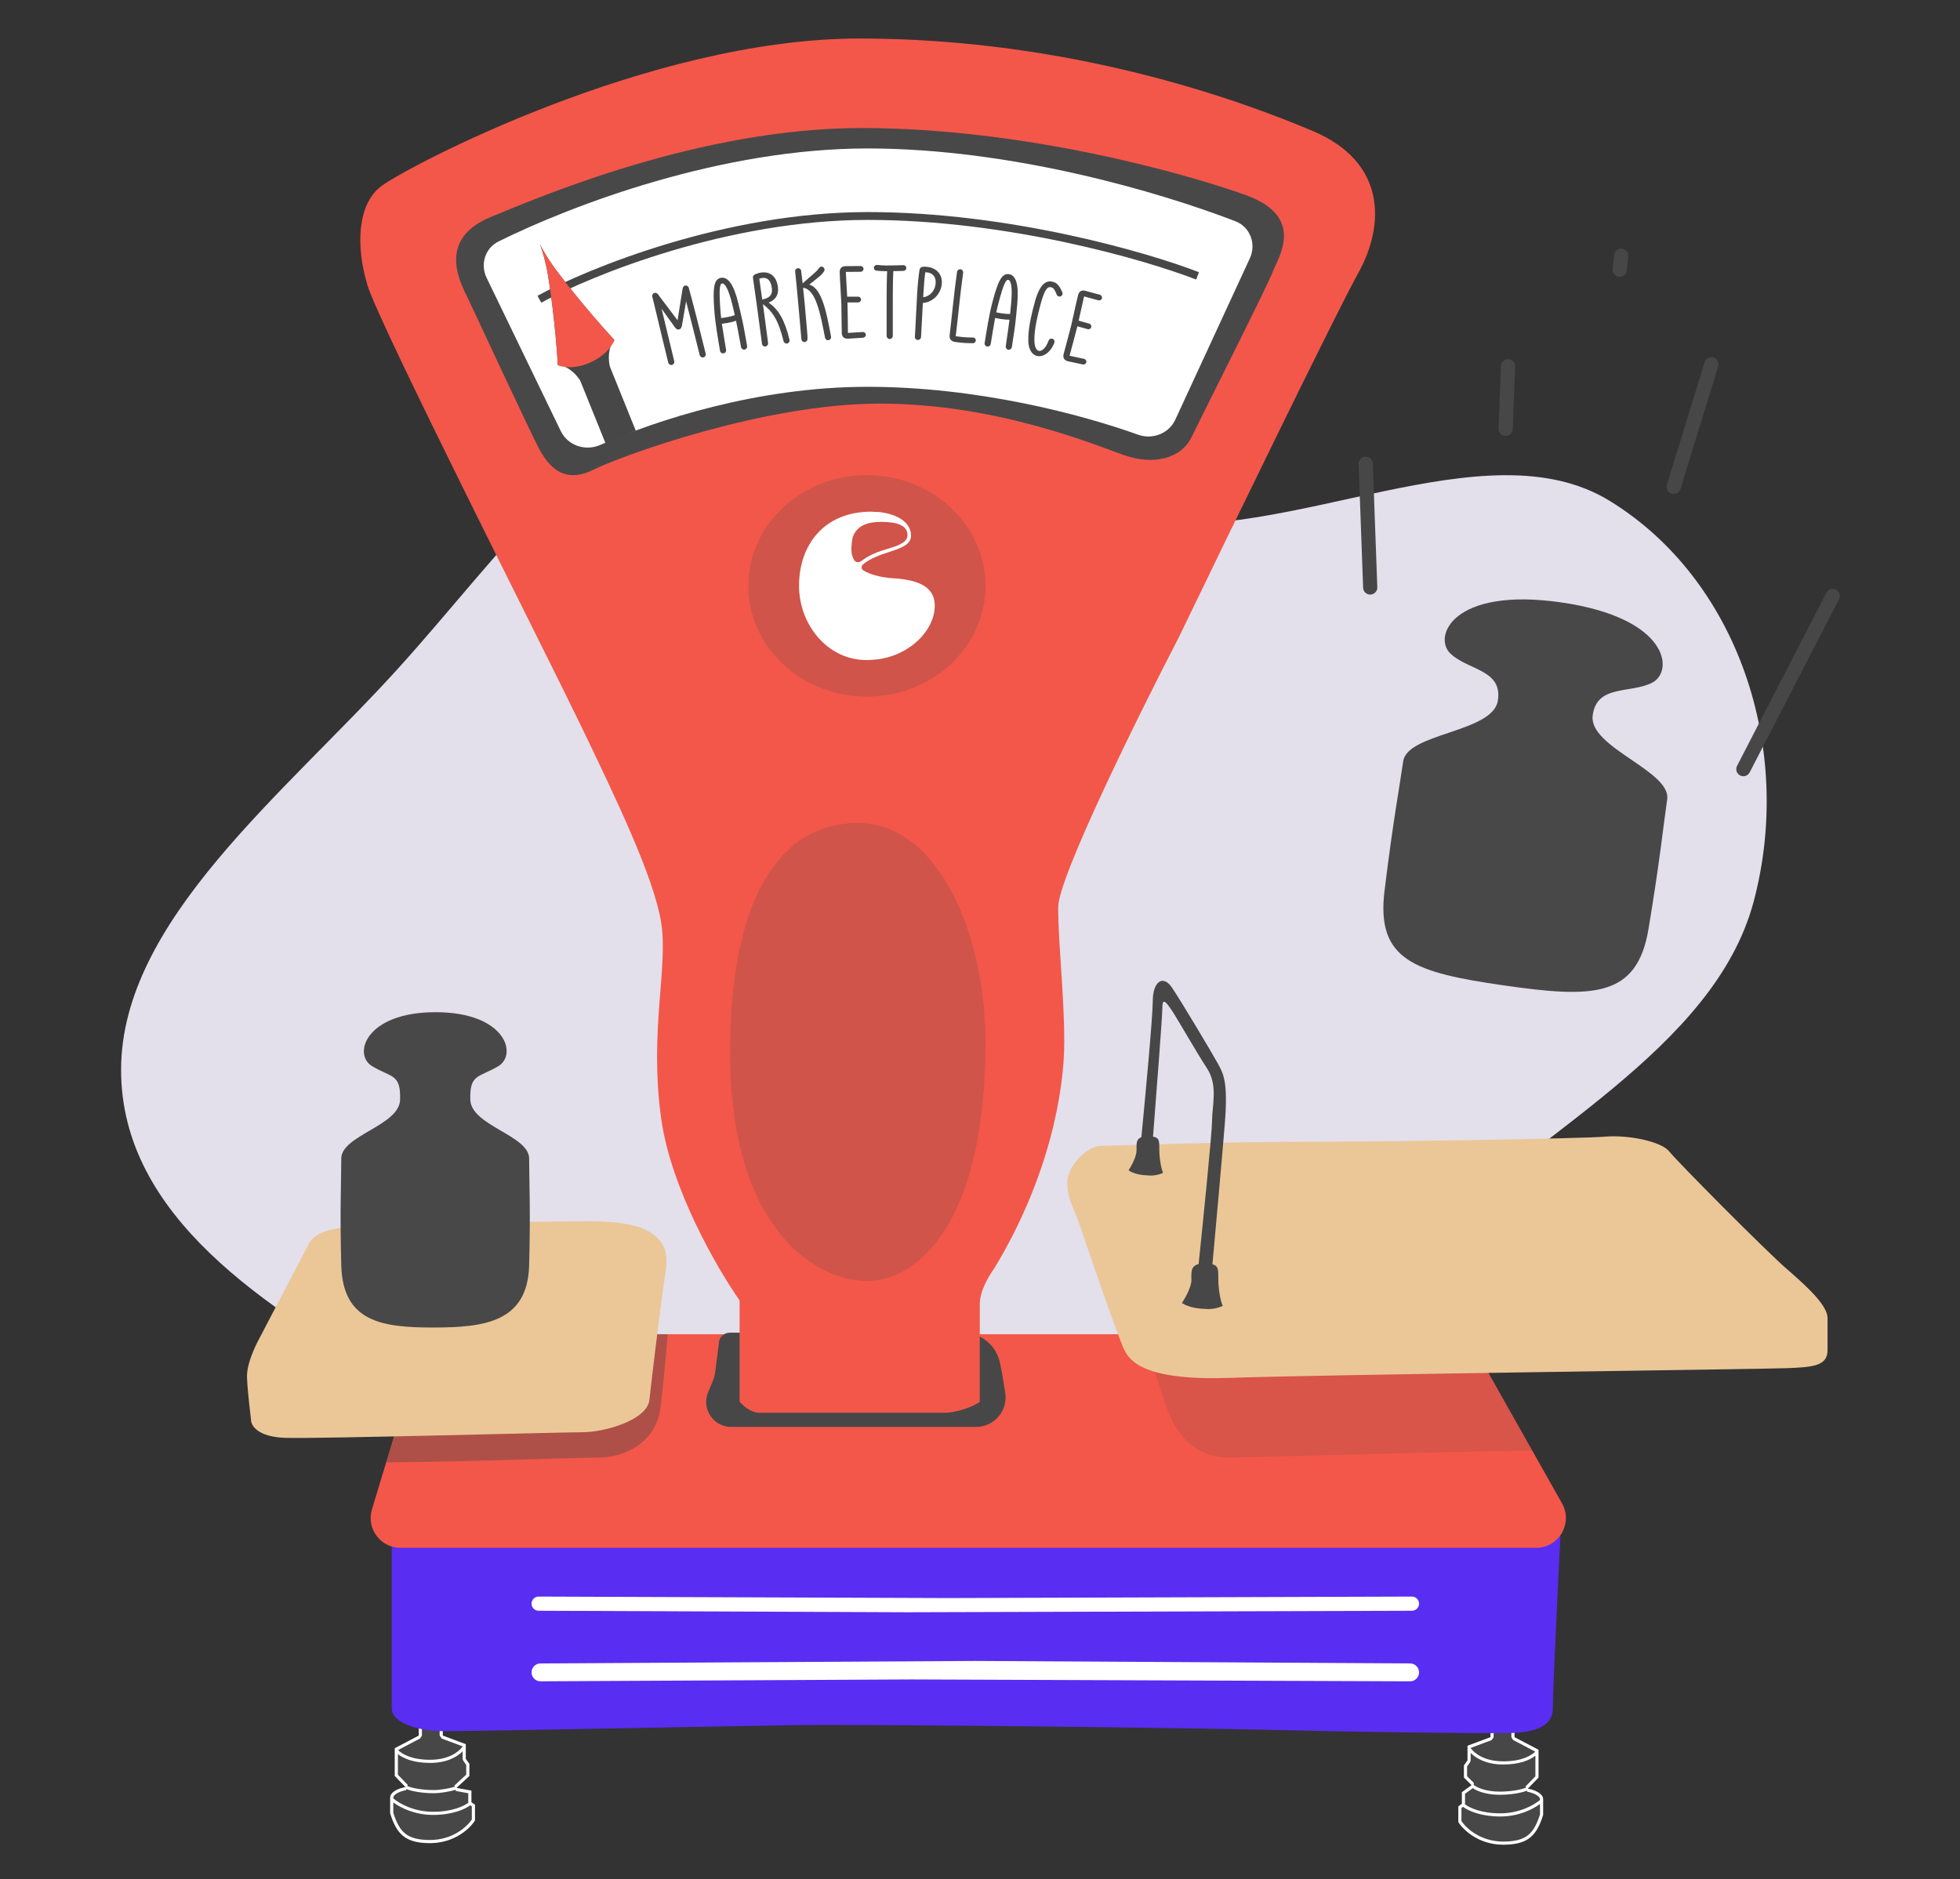 <?xml version="1.0" encoding="UTF-8"?> <svg xmlns="http://www.w3.org/2000/svg" width="1243" height="1192" viewBox="0 0 1243 1192" fill="none"><rect x="0" y="0" width="1243" height="1192" fill="#333333" stroke="none"/><g clip-path="url(#clip0_830_1150)"><path d="M250.779 877.098C314.638 914.319 402.9 897.288 479.711 913.163C558.042 929.351 620.617 994.648 704.3 970.828C789.079 946.695 831.175 856.814 894.14 795.195C970.612 720.359 1087.27 665.65 1112.19 571.663C1137.92 474.633 1102.11 367.508 1020.76 317.639C942.046 269.393 817.302 345.57 719.062 330.691C627.921 316.887 575.454 216.232 479.183 235.616C381.81 255.222 318.706 351.121 251.753 424.781C179.45 504.327 76.993 584.362 76.791 678.32C76.589 772.001 169.921 829.97 250.779 877.098Z" fill="#E3E0EB"></path><path d="M265.58 1100.83V1088.34L280.811 1089.95V1100.83L295.394 1106.28V1115.56L297.662 1118.76V1126.45L289.5 1134L298.958 1135.73V1143.1L301.227 1144.7V1154.63C298.31 1159.43 288.524 1169.04 272.71 1169.04C256.925 1169.04 251.545 1163.23 247.433 1150.14V1140.22C247.433 1136.12 253.914 1134.03 257.155 1133.49L250.35 1126.45V1108.84L265.58 1100.83Z" fill="#474747"></path><path fill-rule="evenodd" clip-rule="evenodd" d="M297.11 1143.38L296.966 1143.1V1137.39L289.14 1135.96L288.926 1135.22C285.587 1136.21 279.675 1137.37 274.978 1137.37C266.65 1137.37 260.542 1135.86 257.698 1134.8L257.479 1135.46C256.006 1135.7 253.805 1136.3 252.031 1137.27C250.142 1138.3 249.425 1139.33 249.425 1140.22V1140.69C253.45 1144.03 262.487 1149.15 274.654 1149.15C286.605 1149.15 294.015 1145.67 297.11 1143.38ZM249.425 1143.21C254.215 1146.74 263.108 1151.14 274.654 1151.14C286.801 1151.14 294.651 1147.66 298.231 1145.02L299.234 1145.73V1154.05C296.262 1158.53 287.183 1167.04 272.71 1167.04C265.032 1167.04 260.272 1165.63 256.944 1162.95C253.634 1160.28 251.425 1156.12 249.425 1149.84V1143.21ZM247.433 1140.22C247.433 1136.94 251.567 1134.95 254.883 1134.01C255.719 1133.77 256.502 1133.6 257.155 1133.49L250.35 1126.45V1108.84L265.58 1100.83V1088.34L280.811 1089.95V1100.83L295.394 1106.28V1115.56L297.662 1118.76V1126.45L289.5 1134L298.958 1135.73V1143.1L301.227 1144.7V1154.63C298.31 1159.43 288.524 1169.04 272.71 1169.04C256.925 1169.04 251.545 1163.23 247.433 1150.14V1140.22ZM288.371 1133.31L288.147 1132.54L295.67 1125.58V1119.4L293.768 1116.71L293.401 1115.56V1110.81C289.841 1114.42 283.233 1118.16 272.71 1118.16C262.325 1118.16 255.838 1115.36 252.342 1112.57V1125.64L258.588 1132.11L258.325 1132.9C260.835 1133.86 266.734 1135.38 274.978 1135.38C279.458 1135.38 285.193 1134.25 288.371 1133.31ZM252.449 1109.99C254.98 1112.58 261.112 1116.17 272.71 1116.17C284.549 1116.17 290.864 1111.24 293.401 1107.74V1107.66L280.114 1102.7L278.819 1100.83V1091.74L267.573 1090.56V1100.83L266.507 1102.6L252.449 1109.99Z" fill="white"></path><path d="M960.482 1101.83V1089.34L945.251 1090.94V1101.83L930.668 1107.27V1116.56L928.4 1119.76V1127.44L933.261 1132.25L927.104 1136.73V1144.1L924.835 1145.7V1155.62C927.752 1160.43 937.538 1170.03 953.352 1170.03C969.137 1170.03 974.517 1164.23 978.629 1151.14V1141.21C978.629 1137.11 972.148 1135.02 968.907 1134.49L975.712 1127.44V1109.83L960.482 1101.83Z" fill="#474747"></path><path fill-rule="evenodd" clip-rule="evenodd" d="M928.952 1144.37L929.096 1144.1V1137.74L934.02 1134.16C935.304 1135.04 937.047 1135.89 939.169 1136.6C942.294 1137.63 946.316 1138.37 951.084 1138.37C959.412 1138.37 965.52 1136.86 968.364 1135.79L968.583 1136.45C970.056 1136.7 972.257 1137.3 974.031 1138.26C975.92 1139.29 976.637 1140.33 976.637 1141.21V1141.68C972.612 1145.03 963.575 1150.14 951.408 1150.14C939.457 1150.14 932.047 1146.67 928.952 1144.37ZM976.637 1144.21C971.847 1147.73 962.954 1152.14 951.408 1152.14C939.261 1152.14 931.411 1148.65 927.831 1146.02L926.828 1146.73V1155.04C929.8 1159.53 938.879 1168.04 953.352 1168.04C961.03 1168.04 965.79 1166.62 969.118 1163.94C972.428 1161.28 974.637 1157.11 976.637 1150.83V1144.21ZM978.629 1141.21C978.629 1137.94 974.495 1135.95 971.179 1135C970.343 1134.77 969.56 1134.6 968.907 1134.49L975.712 1127.44V1109.83L960.482 1101.83V1089.34L945.251 1090.94V1101.83L930.668 1107.27V1116.56L928.4 1119.76V1127.44L933.261 1132.25L927.104 1136.73V1144.1L924.835 1145.7V1155.62C927.752 1160.43 937.538 1170.03 953.352 1170.03C969.137 1170.03 974.517 1164.23 978.629 1151.14V1141.21ZM934.567 1132.09L934.661 1130.83L930.392 1126.61V1120.39L932.294 1117.71L932.661 1116.56V1111.8C936.221 1115.42 942.829 1119.16 953.352 1119.16C963.737 1119.16 970.224 1116.35 973.72 1113.56V1126.64L967.474 1133.1L967.737 1133.9C965.227 1134.85 959.328 1136.37 951.084 1136.37C946.519 1136.37 942.709 1135.67 939.796 1134.7C937.379 1133.9 935.627 1132.94 934.567 1132.09ZM973.613 1110.98C971.082 1113.57 964.95 1117.16 953.352 1117.16C941.513 1117.16 935.198 1112.23 932.661 1108.74V1108.65L945.948 1103.7L947.243 1101.83V1092.74L958.489 1091.55V1101.83L959.555 1103.59L973.613 1110.98Z" fill="white"></path><path d="M248.429 1083.64V969.801L989.587 974.277C987.981 1006.47 984.77 1073.4 984.77 1083.64C984.77 1096.43 970.32 1099.3 953.942 1099.3C937.565 1099.3 879.762 1098.98 815.216 1097.39C750.67 1095.79 546.755 1093.55 505.009 1094.19C463.262 1094.83 300.773 1098.03 281.826 1098.03C262.88 1098.03 248.429 1091.95 248.429 1083.64Z" fill="#592DF2"></path><path d="M909.752 846.273H295.354C279.985 846.273 266.428 856.337 261.98 871.048L235.885 957.348C232.211 969.501 241.306 981.754 254.002 981.754H974.118C988.603 981.754 997.72 966.146 990.605 953.529L940.122 864.013C933.942 853.053 922.335 846.273 909.752 846.273Z" fill="#F3574A"></path><path opacity="0.4" d="M379.425 924.5C366.225 924.5 283.092 927.5 244.925 927.5L269.925 844L423.425 846.251C423.425 846.251 421.725 869.7 418.925 892.5C416.125 915.3 395.925 924.5 379.425 924.5Z" fill="#474747"></path><path opacity="0.15" d="M779.315 924.5C792.515 924.5 933.74 920.12 971.906 920.12L928.815 844L725.315 846.251C725.315 846.251 732.015 869.7 739.815 892.5C747.615 915.3 762.815 924.5 779.315 924.5Z" fill="#474747"></path><path d="M337.089 1017.15C337.089 1014.66 339.114 1012.64 341.605 1012.65L601.182 1013.6L895.418 1012.65C897.908 1012.64 899.931 1014.66 899.931 1017.15C899.931 1019.63 897.925 1021.64 895.446 1021.65L575.832 1022.6L341.571 1021.65C339.093 1021.64 337.089 1019.63 337.089 1017.15Z" fill="white"></path><path d="M337.089 1060.73C337.089 1057.62 339.607 1055.08 342.724 1055.06L618.51 1053.48L894.292 1055.06C897.411 1055.08 899.931 1057.62 899.931 1060.74C899.931 1063.88 897.379 1066.42 894.238 1066.41L578.078 1065.21L342.786 1066.4C339.644 1066.42 337.089 1063.87 337.089 1060.73Z" fill="white"></path><path d="M684.914 777.545C681.386 766.872 676.895 760.727 676.895 751.024C675.933 740.027 689.726 726.767 698.065 726.767C705.764 726.767 773.123 724.18 826.691 724.18C880.258 724.18 1002.47 722.239 1017.86 720.945C1033.26 719.652 1053.79 724.18 1058.6 730.325C1063.41 736.47 1120.19 793.716 1133.34 805.036C1148.41 818.012 1159 828.646 1159 836.085V856.461C1159 866.487 1149.38 867.134 1133.34 867.78C1117.3 868.427 834.068 871.985 780.501 873.925C726.934 875.866 716.99 863.899 713.141 856.461C709.292 849.022 688.443 788.218 684.914 777.545Z" fill="#EBC798"></path><path d="M365.94 774.637C399.981 773.991 409.937 778.838 416.681 784.978C423.425 791.118 423.425 799.198 421.819 808.57C421.011 813.285 418.821 830.027 416.681 847.146C414.567 864.051 412.502 881.324 411.864 887.746C410.579 900.673 383.603 908.429 369.151 908.429C354.7 908.429 202.885 912.631 181.047 911.984C163.577 911.467 159.209 904.228 159.209 900.673C159.209 900.673 156.96 882.576 156.639 873.527C156.318 864.479 163.117 851.552 163.117 851.552L195.177 790.149C199.995 779.321 214.53 778.4 237.882 776.92L238.211 776.899C261.53 775.42 352.389 774.894 365.94 774.637Z" fill="#EBC798"></path><path d="M453.585 870.074L455.879 852.206C455.879 848.379 458.981 845.276 462.808 845.276H610.711C622.072 845.276 631.864 853.271 634.137 864.403L635.478 870.974L637.493 883.283C637.786 885.076 637.817 886.903 637.585 888.706C636.38 898.051 628.423 905.047 619.001 905.047H463.726C454.153 905.047 446.758 896.637 447.984 887.143C448.166 885.732 448.536 884.353 449.086 883.041L451.923 876.268C452.753 874.287 453.312 872.204 453.585 870.074Z" fill="#474747"></path><path d="M621.591 857.78C625.273 861.277 630.962 867.317 630.962 876.217V894.973C630.962 897.516 621.591 900.059 616.906 901.013H481.03C481.03 901.013 465.301 901.966 460.615 895.609V876.217C460.615 869.801 461.954 864.343 463.962 857.78C515.278 856.614 618.646 854.983 621.591 857.78Z" fill="#474747"></path><path d="M469.038 824.809V889.02C470.962 891.374 476.158 896.083 481.546 896.083H598.608C607.331 896.083 619.134 891.374 621.379 889.02V826.736C621.379 819.351 626.51 810.041 630.68 804.262C665.638 746.472 674.939 691.573 674.939 661.073C674.939 630.573 671.09 598.788 671.09 575.352C671.09 556.602 721.978 453.673 747.421 404.552C779.6 337.88 847.421 198.308 861.276 173.394C878.595 142.252 878.916 102.763 832.732 83.178C786.549 63.594 679.108 24.426 545.048 24.426C410.988 24.426 256.722 106.615 241.648 118.173C226.574 129.731 225.612 156.057 232.989 180.778C240.365 205.499 344.599 410.973 367.691 458.81C390.782 506.646 414.836 556.731 419.326 585.304C423.816 613.878 411.629 654.009 419.326 709.551C425.484 753.985 455.033 804.904 469.038 824.809Z" fill="#F3574A"></path><path d="M768.68 710.66C768.68 718.287 762.892 775.485 759.999 803.131L768.68 804.402C770.609 783.324 774.917 735.573 776.717 713.202C778.968 685.239 775.753 680.79 771.895 673.799C768.037 666.808 749.067 635.031 743.28 626.451C737.493 617.871 731.063 622.638 731.063 635.031C731.063 644.945 726.133 697.843 723.668 723.053H731.063C733.099 697.208 737.171 644.183 737.171 638.844C737.171 632.171 740.065 636.302 743.28 641.068C746.495 645.835 758.391 666.808 765.465 677.612C772.538 688.416 768.68 701.127 768.68 710.66Z" fill="#474747"></path><path d="M720.777 729.779C720.777 733.614 717.391 739.722 715.699 742.297C719.334 744.854 725.231 745.493 727.726 745.493C729.329 745.759 733.552 745.813 737.615 743.895C736.546 741.764 735.209 735.106 735.209 728.98C735.209 722.854 735.477 720.724 727.726 720.724C719.975 720.724 720.777 724.985 720.777 729.779Z" fill="#474747"></path><path d="M755.57 811.918C755.57 816.367 751.569 823.453 749.569 826.439C753.865 829.405 760.835 830.147 763.783 830.147C765.678 830.455 770.668 830.517 775.47 828.293C774.206 825.821 772.627 818.097 772.627 810.992C772.627 803.886 772.943 801.414 763.783 801.414C754.623 801.414 755.57 806.357 755.57 811.918Z" fill="#474747"></path><path d="M335.575 802.521C334.618 838.529 307.355 842 274.831 842C242.306 842 217.382 838.529 216.425 802.521C215.468 766.512 216.425 749.592 216.425 734.842C216.425 720.091 253.254 714.017 253.732 697.531C254.21 681.046 248.471 683.649 236.035 676.273C223.599 668.898 231.73 642 276.212 642C320.694 642 328.4 668.898 315.964 676.273C303.529 683.649 297.789 681.046 298.267 697.531C298.746 714.017 335.575 720.091 335.575 734.842C335.575 749.592 336.531 766.512 335.575 802.521Z" fill="#484848"></path><path d="M1045.45 589.237C1038.18 632.87 1010.27 633.156 953.657 625C897.044 616.845 872.688 609.029 878.035 565.119C883.383 521.21 887.304 500.78 889.887 482.849C892.47 464.919 946.503 464.576 949.869 444.604C953.235 424.633 930.948 425.243 919.784 414.483C908.62 403.724 921.475 372.2 990.064 382.081C1058.65 391.962 1061.66 425.771 1047.91 432.942C1034.17 440.113 1012.45 433.867 1010.04 453.976C1007.64 474.085 1059.88 489.036 1057.3 506.966C1054.72 524.897 1052.71 545.603 1045.45 589.237Z" fill="#484848"></path><path d="M311.238 137.641C281.409 149.895 288.144 172.469 295.842 187.302C308.566 214.605 335.423 271.985 341.068 283.078C348.125 296.944 358.068 306.941 376.351 297.912C394.634 288.882 484.765 255.99 557.896 255.99C631.027 255.99 692.611 281.465 712.498 288.56C732.384 295.654 749.384 290.172 755.478 277.596C761.572 265.019 803.911 181.175 807.119 172.469C810.326 163.762 828.609 137.641 790.119 123.775C751.629 109.908 649.31 81.208 546.349 81.208C443.388 81.208 341.068 125.387 311.238 137.641Z" fill="#484848"></path><path d="M308.587 176.172L355.664 273.478C360.122 282.694 371.388 286.34 380.744 282.184C416.057 266.501 480.694 245.339 550.127 245.339C620.124 245.339 686.013 262.88 721.691 275.701C730.864 278.997 741.273 275.025 745.361 266.176L792.651 163.802C796.859 154.692 792.797 143.913 783.432 140.31C735.015 121.681 641.463 94.158 550.127 94.158C457.648 94.158 363.58 129.684 316.16 153.141C307.653 157.349 304.453 167.628 308.587 176.172Z" fill="white"></path><path d="M426.152 231.454C427.165 231.212 427.839 230.113 427.582 229.037C424.762 217.53 422.218 206.895 420.355 199.108L419.568 195.816L427.911 207.474C428.908 208.842 429.662 209.197 430.612 208.969C431.562 208.742 432.2 208.054 432.518 206.305L435.104 191.095C437.626 200.799 441.284 215.251 443.74 225.239C443.982 226.252 445.081 226.926 446.094 226.684C447.17 226.426 447.781 225.343 447.539 224.33C444.219 210.734 439.072 190.615 436.802 182.524C436.559 181.511 435.476 180.9 434.463 181.142C433.767 181.309 433.288 181.825 433.093 182.407C433.011 182.627 432.93 182.847 432.879 183.194L429.692 203.166L417.323 186.715C416.747 185.982 416.041 185.549 415.091 185.776C414.078 186.018 413.404 187.117 413.661 188.193C414.346 190.773 415.194 194.319 416.223 198.624L419.828 213.691C420.979 218.502 422.387 224.39 423.798 230.009C424.04 231.022 425.076 231.712 426.152 231.454Z" fill="#474747"></path><path d="M458.894 224.113C459.92 223.93 460.669 222.937 460.475 221.848C459.763 217.478 458.668 211.326 457.799 205.332C458.964 205.191 460.129 205.049 461.282 204.844C463.333 204.479 465.233 204.008 466.79 203.467C467.5 206.712 468.287 211.134 469.96 220.159C470.142 221.185 471.199 221.922 472.224 221.739C473.314 221.545 473.987 220.5 473.805 219.475L472.344 211.272C471.397 205.952 470.763 202.759 468.274 192.491C465.378 180.312 461.536 175.443 457.242 176.207C452.692 177.017 451.984 182.697 452.97 196.406C453.499 204.577 455.484 215.728 456.63 222.532C456.823 223.622 457.805 224.306 458.894 224.113ZM457.364 201.773C457.138 199.763 456.936 197.882 456.82 196.117C455.941 183.381 456.407 180.058 457.881 179.796C459.547 179.499 461.905 182.716 464.463 193.368C465.168 196.218 465.628 198.054 466.022 199.901L465.958 199.912C464.594 200.42 462.822 200.867 460.772 201.232C459.682 201.426 458.529 201.632 457.364 201.773Z" fill="#474747"></path><path d="M485.412 219.757C486.509 219.618 487.234 218.607 487.102 217.574L486.667 214.151C485.845 207.694 484.844 200.341 483.835 192.923C489.787 197.415 493.626 202.832 496.926 216.389C497.178 217.342 498.052 218.018 499.085 217.886C500.182 217.747 500.955 216.599 500.678 215.453C497.509 202.404 493.498 196.156 487.45 191.938C491.636 190.29 493.995 187.168 493.363 182.196C492.36 174.318 487.503 172.246 482.854 172.837C481.563 173.001 480.239 173.432 479.054 173.911C478.432 174.187 477.344 174.916 477.508 176.208C478.623 183.94 481.1 201.342 482.784 214.58L483.22 218.002C483.359 219.1 484.314 219.897 485.412 219.757ZM481.522 176.812C482.208 176.528 482.846 176.382 483.491 176.299C486.397 175.93 488.823 177.458 489.513 182.883C490.088 187.403 487.436 189.249 483.392 189.961L481.522 176.812Z" fill="#474747"></path><path d="M525.247 215.782C526.415 215.692 527.243 214.584 527.029 213.49C524.5 200.171 521.582 182.637 513.194 180.542C518.166 176.437 520.548 175.144 522.599 172.113C522.834 171.769 522.928 171.304 522.898 170.915C522.813 169.812 521.905 169.033 520.866 169.113C520.217 169.163 519.723 169.527 519.433 170.007C517.497 172.833 514.871 174.341 509.021 179.754L508.086 171.861C508.006 170.822 507.097 170.044 506.059 170.124C504.955 170.209 504.117 171.187 504.267 172.286C505.301 181.477 506.602 196.654 507.087 202.1L508.217 215.071C508.302 216.174 509.216 217.018 510.319 216.933C511.358 216.853 512.136 215.944 512.121 214.9C512.121 211.505 511.656 208.865 510.966 199.908C510.636 195.625 510.001 189.08 509.301 182.539C517.399 183.417 520.222 198.868 523.229 214.175C523.369 215.143 524.273 215.857 525.247 215.782Z" fill="#474747"></path><path d="M537.851 214.807L547.341 214.208C548.315 214.114 549.139 213.309 549.111 212.333C549.079 211.227 548.082 210.539 547.171 210.566L537.746 211.163C537.634 205.045 537.657 199.053 537.475 192.742L537.448 191.831L544.221 191.831C545.197 191.803 546.087 191.061 546.055 189.954C546.027 188.978 545.222 188.155 544.246 188.183L537.278 188.189C536.996 182.922 536.647 177.592 536.433 172.454L545.809 172.379C546.85 172.349 547.673 171.544 547.643 170.503C547.615 169.527 546.81 168.703 545.769 168.733L536.328 168.81C533.854 168.817 532.46 170.159 532.531 172.632C532.725 179.334 533.314 186.219 533.571 192.854C533.753 199.166 533.663 205.095 533.84 211.211C533.911 213.683 535.38 214.943 537.851 214.807Z" fill="#474747"></path><path d="M564.21 215.037C565.316 215.055 566.177 214.158 566.195 213.051C566.234 202.57 566.127 189.027 566.281 179.46C566.329 176.466 566.433 174.059 566.532 171.977L572.979 171.821C573.957 171.771 574.75 171.003 574.766 170.027C574.784 168.92 573.82 168.123 572.843 168.173C569.131 168.243 565.417 168.443 561.837 168.386C559.95 168.355 558.128 168.261 556.244 168.035C555.204 167.953 554.214 168.784 554.197 169.825C554.181 170.801 554.885 171.594 555.86 171.675C557.809 171.901 559.761 171.998 561.713 172.029L562.625 172.044C562.527 174.061 562.424 176.403 562.376 179.397C562.22 189.029 562.326 202.638 562.289 213.053C562.272 214.095 563.168 215.021 564.21 215.037Z" fill="#474747"></path><path d="M582.032 215.63C583.072 215.693 584.032 214.903 584.098 213.798L584.328 209.964C584.671 204.246 584.976 198.069 585.265 192.153C591.619 191.686 596.827 186.39 597.289 179.766C597.698 172.943 592.622 169.509 587.359 169.193C586.709 169.154 585.994 169.112 585.337 169.203C583.891 169.377 583.325 170.125 583.121 171.352C582.605 174.517 582.018 179.959 581.637 186.327C581.177 193.994 580.866 202.453 580.414 209.991L580.2 213.564C580.133 214.669 580.928 215.564 582.032 215.63ZM585.483 188.514L585.647 185.785C585.982 180.197 586.331 175.457 586.823 172.683L587.538 172.726C590.917 172.928 593.659 175.049 593.39 179.532C593.094 184.471 589.685 188.048 585.483 188.514Z" fill="#474747"></path><path d="M609.34 217.334C611.801 217.589 614.145 217.702 617.027 217.675C617.94 217.704 618.733 217.001 618.834 216.03C618.942 214.994 618.058 214.051 616.944 214.067C614.256 214.114 612.113 213.957 609.847 213.721C608.681 213.6 607.451 213.472 606.098 213.266C607.515 202.157 608.892 186.397 610.81 172.984C610.924 171.883 610.177 170.889 609.076 170.775C608.04 170.667 607.046 171.414 606.939 172.45C605.021 185.863 603.592 201.487 602.254 212.474C601.991 214.999 603.145 216.493 605.656 216.885C606.945 217.084 608.175 217.212 609.34 217.334Z" fill="#474747"></path><path d="M626.076 219.788C627.105 219.945 628.134 219.246 628.301 218.152C629.032 213.786 629.975 207.609 631.08 201.653C632.229 201.895 633.377 202.136 634.536 202.312C636.595 202.626 638.545 202.792 640.193 202.78C639.821 206.082 639.144 210.522 637.824 219.605C637.667 220.634 638.431 221.673 639.46 221.83C640.554 221.997 641.528 221.223 641.685 220.194L642.942 211.957C643.756 206.616 644.183 203.389 645.129 192.866C646.306 180.403 644.235 174.556 639.923 173.898C635.355 173.201 632.857 178.351 629.38 191.649C627.252 199.555 625.544 210.752 624.44 217.563C624.273 218.657 624.982 219.621 626.076 219.788ZM631.813 198.144C632.246 196.168 632.66 194.322 633.118 192.614C636.383 180.272 637.894 177.276 639.374 177.502C641.047 177.757 642.244 181.561 641.239 192.47C640.99 195.395 640.834 197.281 640.614 199.157L640.55 199.147C639.095 199.188 637.273 199.042 635.214 198.728C634.12 198.561 632.962 198.385 631.813 198.144Z" fill="#474747"></path><path d="M657.845 225.798C661.609 226.56 666.263 223.584 668.639 217.424C669.05 216.378 668.453 215.062 667.177 214.803C666.22 214.61 665.313 215.156 664.991 216.088C663.347 220.603 660.813 222.946 658.836 222.545C657.304 222.235 656.122 220.203 656.004 216.194C655.885 212.517 656.418 208.242 657.426 203.265C658.097 199.948 659.051 196.222 660.133 192.191C662.824 182.508 664.625 181.81 666.539 182.197C668.07 182.507 668.745 183.441 670.166 186.917C670.382 187.492 670.892 187.927 671.53 188.056C672.614 188.275 673.612 187.614 673.831 186.529C673.909 186.147 673.846 185.802 673.719 185.444C672.056 181.521 670.453 179.27 667.263 178.625C663.817 177.927 659.665 179.411 656.356 191.161C655.287 195.128 654.334 198.854 653.637 202.299C652.564 207.594 652.017 212.265 652.135 216.274C652.288 222.083 654.783 225.178 657.845 225.798Z" fill="#474747"></path><path d="M677.413 229.172L686.711 231.164C687.674 231.338 688.685 230.786 688.922 229.839C689.191 228.766 688.418 227.834 687.534 227.612L678.298 225.636C679.848 219.716 681.492 213.954 683.026 207.829L683.247 206.945L689.767 208.779C690.714 209.016 691.772 208.543 692.04 207.469C692.278 206.522 691.725 205.511 690.778 205.274L684.069 203.393C685.224 198.247 686.331 193.021 687.517 188.017L696.562 190.483C697.572 190.736 698.583 190.184 698.836 189.174C699.073 188.227 698.521 187.216 697.51 186.963L688.402 184.481C686.018 183.817 684.313 184.732 683.712 187.132C682.084 193.635 680.786 200.424 679.237 206.88C677.703 213.005 676.012 218.688 674.526 224.624C673.925 227.023 674.998 228.634 677.413 229.172Z" fill="#474747"></path><path d="M342.07 189.792C374.317 172.192 461.107 136.994 550.289 136.994C639.471 136.994 726.902 162.32 759.469 174.983" stroke="#474747" stroke-width="4.981"></path><path d="M386.836 232.637L403.214 273.207L384.011 281.134L367.944 241.374C365.998 238.191 360.44 231.789 353.777 231.647C352.217 205.036 348.608 180.461 346.998 171.5C346.335 167.934 344.338 159.782 342.334 154.703C342.069 154.13 341.833 153.58 341.634 153.062C341.866 153.559 342.1 154.11 342.334 154.703C344.58 159.56 348.946 166.124 351.051 169.071C356.388 176.448 371.581 196.098 389.661 215.686C385.141 220.583 385.894 229.027 386.836 232.637Z" fill="#474747"></path><path d="M351.051 169.071C356.388 176.448 371.581 196.098 389.661 215.686C389.661 215.686 386.836 224.161 374.594 229.811C362.352 235.462 353.777 231.647 353.777 231.647C352.217 205.036 348.608 180.461 346.998 171.5C346.335 167.934 344.338 159.782 342.334 154.703C342.069 154.13 341.833 153.58 341.634 153.062C341.866 153.559 342.1 154.11 342.334 154.703C344.58 159.56 348.946 166.124 351.051 169.071Z" fill="#F3574A"></path><ellipse opacity="0.2" cx="549.774" cy="371.594" rx="75.22" ry="70.23" fill="#474747"></ellipse><path opacity="0.2" d="M544.17 522C493.49 522 463.016 571.355 463.016 667.416C463.016 781.032 518.664 812.5 549.801 812.5C580.938 812.5 624.993 777.5 624.993 661.122C624.993 592.223 594.85 522 544.17 522Z" fill="#474747"></path><path fill-rule="evenodd" clip-rule="evenodd" d="M565.915 366.734C559.393 366.316 551.912 364.607 547.449 361.705C546.129 360.847 546.094 359.029 547.296 358.012C551.993 354.034 558.251 351.969 563.872 350.114C571.376 347.637 577.744 345.536 577.744 339.759C577.744 331.153 568.847 326.188 558.301 324.864C557.477 324.699 556.818 324.699 555.994 324.699H555.335C554.841 324.699 554.388 324.657 553.935 324.616C553.482 324.575 553.029 324.533 552.534 324.533C522.665 324.533 506.739 345.551 506.739 371.533C506.739 397.516 526.665 420.533 552.534 418.533C574.943 417.533 591.739 401.322 592.739 385.766C593.739 373.023 583.875 367.727 565.915 366.734ZM539.935 348.378C539.935 346.558 540.264 342.572 540.759 340.752C543.395 333.139 550.645 331.009 558.554 331.009C569.594 331.009 575.526 333.47 575.526 339.428C575.526 343.565 570.747 345.882 563.168 348.033C557.396 349.73 551.504 351.789 546.211 355.862C544.756 356.981 542.564 356.801 541.661 355.203C540.545 353.23 539.935 351.305 539.935 348.378Z" fill="white"></path><line x1="868.971" y1="372.612" x2="866.112" y2="294.197" stroke="#474747" stroke-width="9" stroke-linecap="round"></line><line x1="1061.42" y1="308.787" x2="1085.33" y2="231.055" stroke="#474747" stroke-width="9" stroke-linecap="round"></line><line x1="954.848" y1="271.953" x2="956.386" y2="232.353" stroke="#474747" stroke-width="9" stroke-linecap="round"></line><line x1="1027.18" y1="171.079" x2="1028.12" y2="162.212" stroke="#474747" stroke-width="9" stroke-linecap="round"></line><line x1="1105.61" y1="487.833" x2="1162.26" y2="378.052" stroke="#474747" stroke-width="9" stroke-linecap="round"></line></g><defs><clipPath id="clip0_830_1150"><rect width="1243" height="1192" fill="white" transform="matrix(-1 0 0 1 1243 0)"></rect></clipPath></defs></svg> 